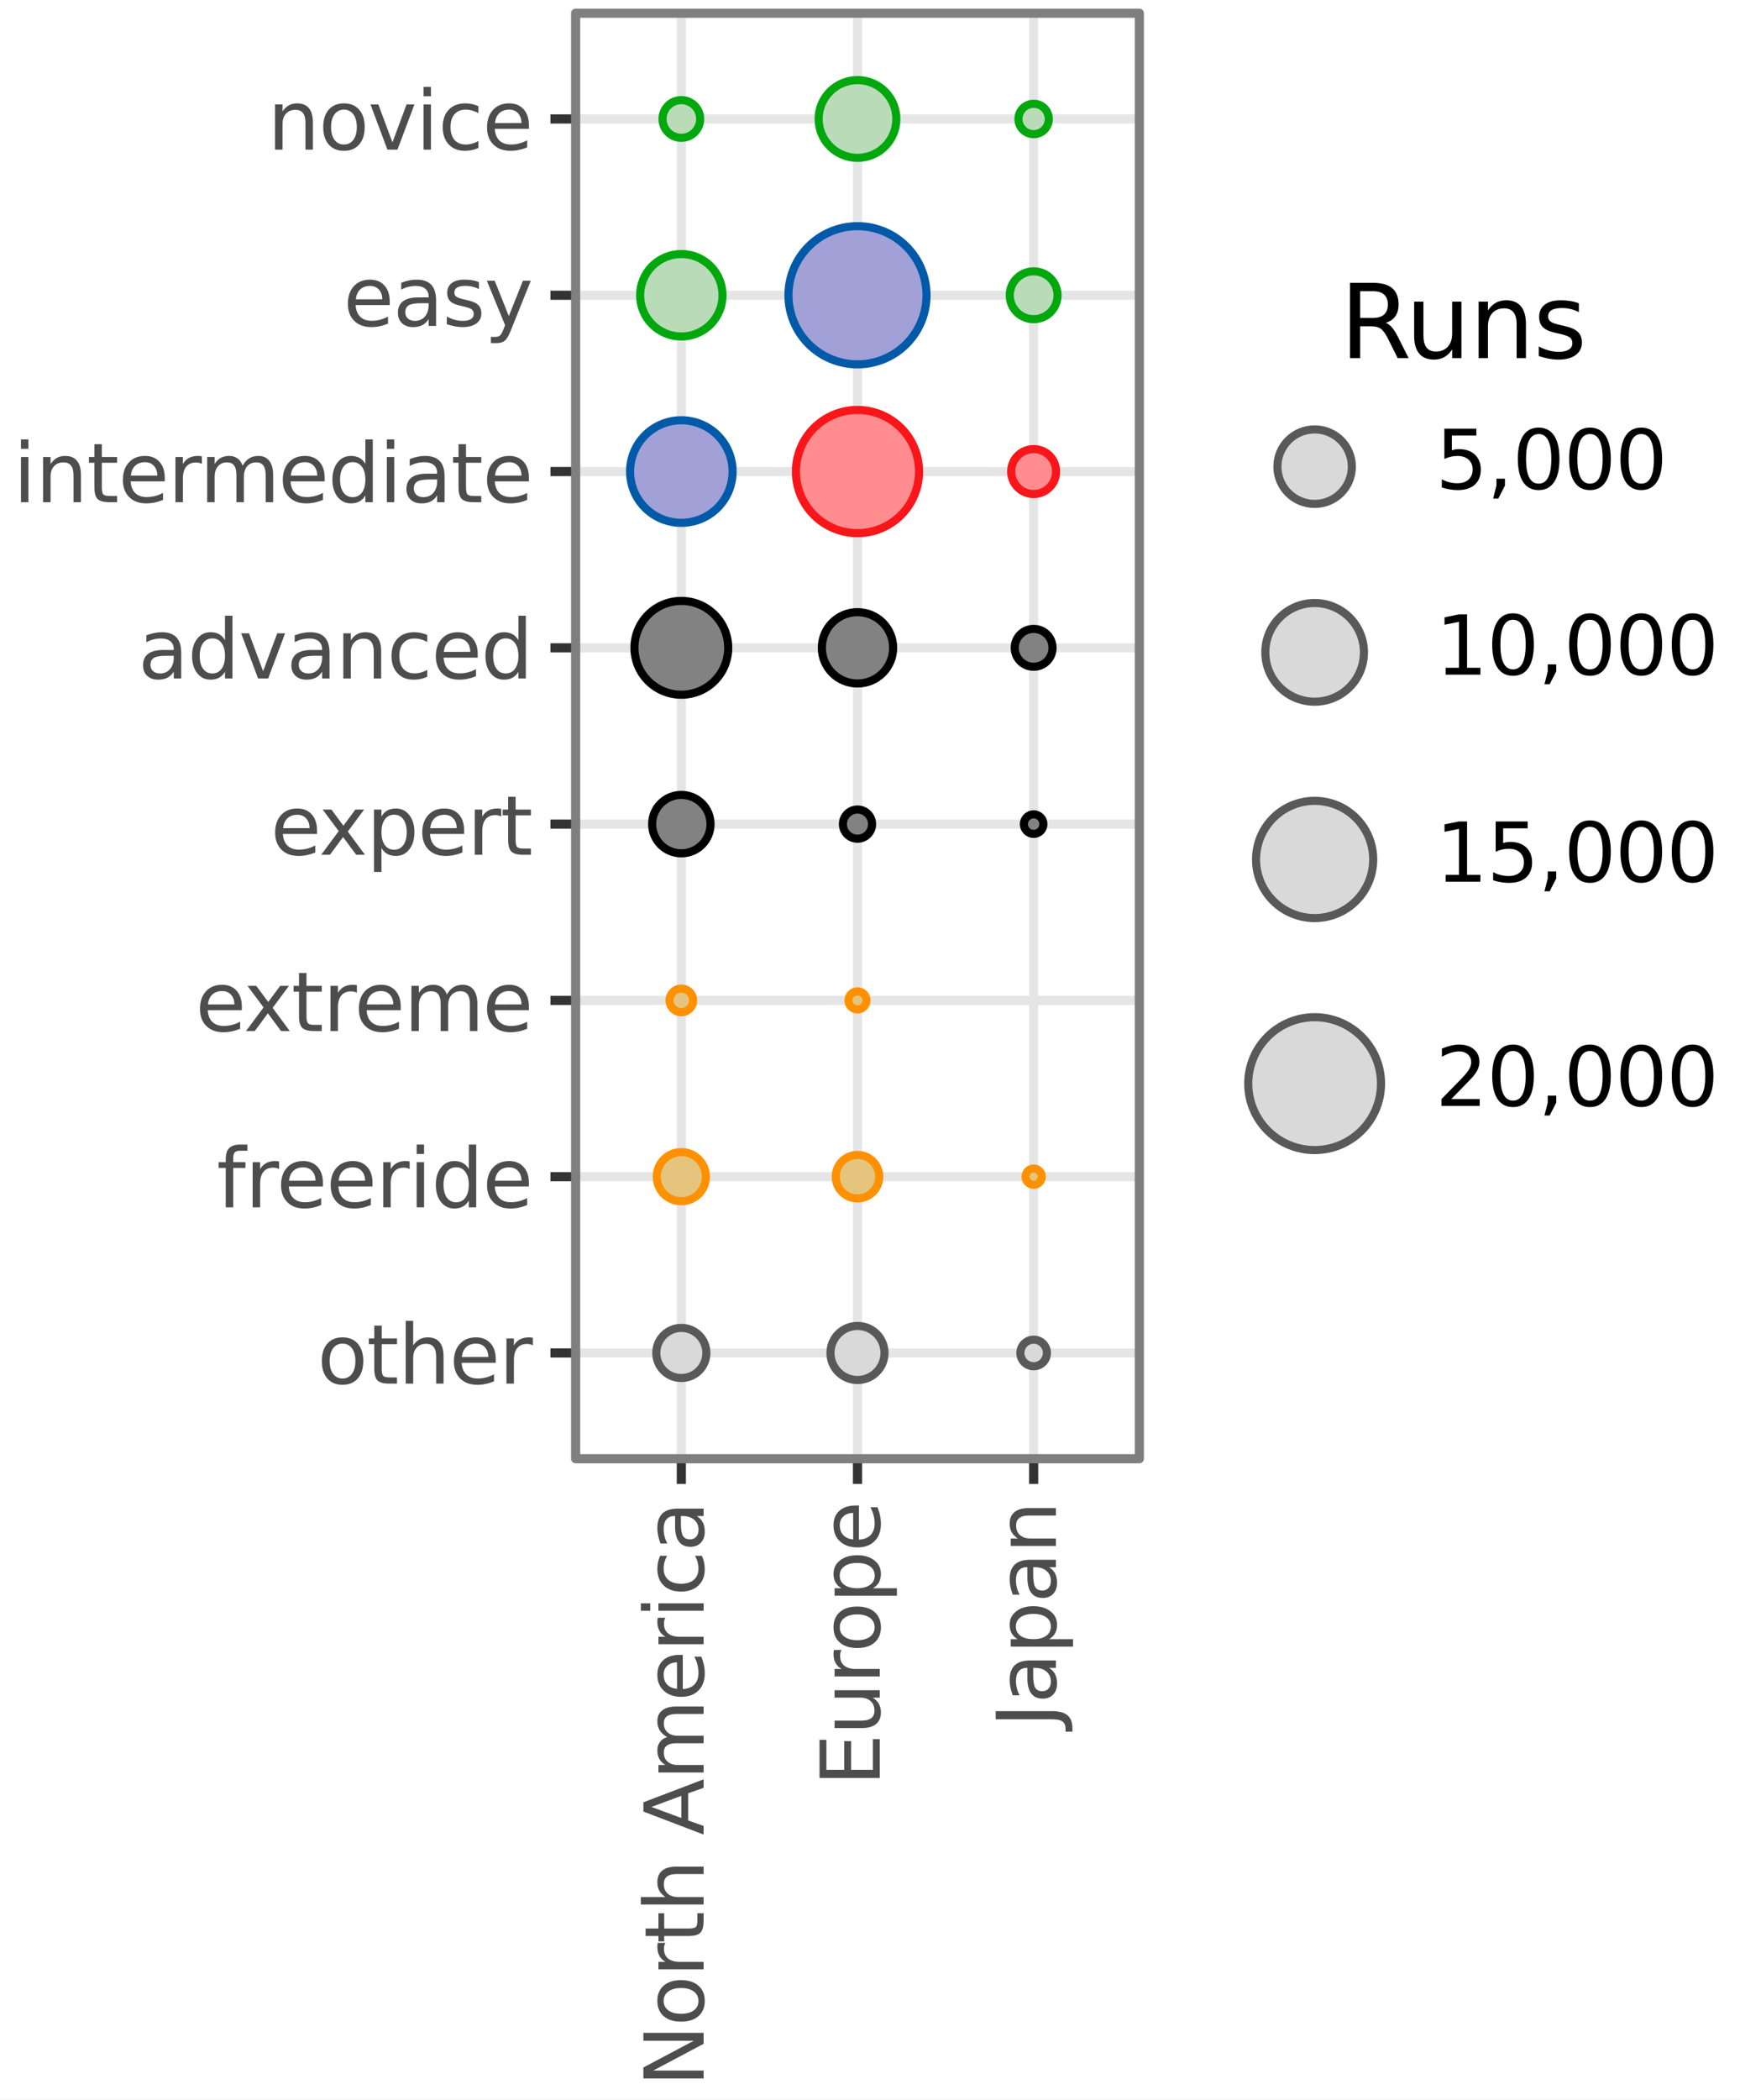 <?xml version="1.0" encoding="utf-8" standalone="no"?>
<!DOCTYPE svg PUBLIC "-//W3C//DTD SVG 1.1//EN"
  "http://www.w3.org/Graphics/SVG/1.1/DTD/svg11.dtd">
<svg xmlns:xlink="http://www.w3.org/1999/xlink" width="189.871pt" height="228.96pt" viewBox="0 0 189.871 228.96" xmlns="http://www.w3.org/2000/svg" version="1.1">
 <rect x="0" y="0" width="189.871" height="228.96" fill="#808080" stroke="none"/>
 <defs>
  <style type="text/css">*{stroke-linejoin: round; stroke-linecap: butt}</style>
 </defs>
 <g id="figure_1">
  <g id="patch_1">
   <path d="M 0 228.96 
L 189.871 228.96 
L 189.871 0 
L 0 0 
z
" style="fill: #ffffff; stroke: #ffffff; stroke-linejoin: miter"/>
  </g>
  <g id="axes_1">
   <g id="patch_2">
    <path d="M 62.815 159.061 
L 124.326 159.061 
L 124.326 1.44 
L 62.815 1.44 
z
" style="fill: #ffffff"/>
   </g>
   <g id="matplotlib.axis_1">
    <g id="xtick_1">
     <g id="line2d_1">
      <path d="M 74.348 159.061 
L 74.348 1.44 
" clip-path="url(#p0b097d162d)" style="fill: none; stroke: #e5e5e5; stroke-linecap: square"/>
     </g>
     <g id="line2d_2">
      <path d="M 74.348 159.061 
" style="fill: none; stroke: #333333; stroke-width: 1.5; stroke-linecap: square"/>
      <defs>
       <path id="mc88413f05f" d="M 0 0 
L 0 2.75 
" style="stroke: #333333"/>
      </defs>
      <g>
       <use xlink:href="#mc88413f05f" x="74.348" y="159.061" style="fill: #333333; stroke: #333333"/>
      </g>
     </g>
     <g id="text_1">
      <!-- North America -->
      <g style="fill: #4d4d4d" transform="translate(76.777 227.52) rotate(-90) scale(0.088 -0.088)">
       <defs>
        <path id="DejaVuSans-4e" d="M 628 4666 
L 1478 4666 
L 3547 763 
L 3547 4666 
L 4159 4666 
L 4159 0 
L 3309 0 
L 1241 3903 
L 1241 0 
L 628 0 
L 628 4666 
z
" transform="scale(0.016)"/>
        <path id="DejaVuSans-6f" d="M 1959 3097 
Q 1497 3097 1228 2736 
Q 959 2375 959 1747 
Q 959 1119 1226 758 
Q 1494 397 1959 397 
Q 2419 397 2687 759 
Q 2956 1122 2956 1747 
Q 2956 2369 2687 2733 
Q 2419 3097 1959 3097 
z
M 1959 3584 
Q 2709 3584 3137 3096 
Q 3566 2609 3566 1747 
Q 3566 888 3137 398 
Q 2709 -91 1959 -91 
Q 1206 -91 779 398 
Q 353 888 353 1747 
Q 353 2609 779 3096 
Q 1206 3584 1959 3584 
z
" transform="scale(0.016)"/>
        <path id="DejaVuSans-72" d="M 2631 2963 
Q 2534 3019 2420 3045 
Q 2306 3072 2169 3072 
Q 1681 3072 1420 2755 
Q 1159 2438 1159 1844 
L 1159 0 
L 581 0 
L 581 3500 
L 1159 3500 
L 1159 2956 
Q 1341 3275 1631 3429 
Q 1922 3584 2338 3584 
Q 2397 3584 2469 3576 
Q 2541 3569 2628 3553 
L 2631 2963 
z
" transform="scale(0.016)"/>
        <path id="DejaVuSans-74" d="M 1172 4494 
L 1172 3500 
L 2356 3500 
L 2356 3053 
L 1172 3053 
L 1172 1153 
Q 1172 725 1289 603 
Q 1406 481 1766 481 
L 2356 481 
L 2356 0 
L 1766 0 
Q 1100 0 847 248 
Q 594 497 594 1153 
L 594 3053 
L 172 3053 
L 172 3500 
L 594 3500 
L 594 4494 
L 1172 4494 
z
" transform="scale(0.016)"/>
        <path id="DejaVuSans-68" d="M 3513 2113 
L 3513 0 
L 2938 0 
L 2938 2094 
Q 2938 2591 2744 2837 
Q 2550 3084 2163 3084 
Q 1697 3084 1428 2787 
Q 1159 2491 1159 1978 
L 1159 0 
L 581 0 
L 581 4863 
L 1159 4863 
L 1159 2956 
Q 1366 3272 1645 3428 
Q 1925 3584 2291 3584 
Q 2894 3584 3203 3211 
Q 3513 2838 3513 2113 
z
" transform="scale(0.016)"/>
        <path id="DejaVuSans-20" transform="scale(0.016)"/>
        <path id="DejaVuSans-41" d="M 2188 4044 
L 1331 1722 
L 3047 1722 
L 2188 4044 
z
M 1831 4666 
L 2547 4666 
L 4325 0 
L 3669 0 
L 3244 1197 
L 1141 1197 
L 716 0 
L 50 0 
L 1831 4666 
z
" transform="scale(0.016)"/>
        <path id="DejaVuSans-6d" d="M 3328 2828 
Q 3544 3216 3844 3400 
Q 4144 3584 4550 3584 
Q 5097 3584 5394 3201 
Q 5691 2819 5691 2113 
L 5691 0 
L 5113 0 
L 5113 2094 
Q 5113 2597 4934 2840 
Q 4756 3084 4391 3084 
Q 3944 3084 3684 2787 
Q 3425 2491 3425 1978 
L 3425 0 
L 2847 0 
L 2847 2094 
Q 2847 2600 2669 2842 
Q 2491 3084 2119 3084 
Q 1678 3084 1418 2786 
Q 1159 2488 1159 1978 
L 1159 0 
L 581 0 
L 581 3500 
L 1159 3500 
L 1159 2956 
Q 1356 3278 1631 3431 
Q 1906 3584 2284 3584 
Q 2666 3584 2933 3390 
Q 3200 3197 3328 2828 
z
" transform="scale(0.016)"/>
        <path id="DejaVuSans-65" d="M 3597 1894 
L 3597 1613 
L 953 1613 
Q 991 1019 1311 708 
Q 1631 397 2203 397 
Q 2534 397 2845 478 
Q 3156 559 3463 722 
L 3463 178 
Q 3153 47 2828 -22 
Q 2503 -91 2169 -91 
Q 1331 -91 842 396 
Q 353 884 353 1716 
Q 353 2575 817 3079 
Q 1281 3584 2069 3584 
Q 2775 3584 3186 3129 
Q 3597 2675 3597 1894 
z
M 3022 2063 
Q 3016 2534 2758 2815 
Q 2500 3097 2075 3097 
Q 1594 3097 1305 2825 
Q 1016 2553 972 2059 
L 3022 2063 
z
" transform="scale(0.016)"/>
        <path id="DejaVuSans-69" d="M 603 3500 
L 1178 3500 
L 1178 0 
L 603 0 
L 603 3500 
z
M 603 4863 
L 1178 4863 
L 1178 4134 
L 603 4134 
L 603 4863 
z
" transform="scale(0.016)"/>
        <path id="DejaVuSans-63" d="M 3122 3366 
L 3122 2828 
Q 2878 2963 2633 3030 
Q 2388 3097 2138 3097 
Q 1578 3097 1268 2742 
Q 959 2388 959 1747 
Q 959 1106 1268 751 
Q 1578 397 2138 397 
Q 2388 397 2633 464 
Q 2878 531 3122 666 
L 3122 134 
Q 2881 22 2623 -34 
Q 2366 -91 2075 -91 
Q 1284 -91 818 406 
Q 353 903 353 1747 
Q 353 2603 823 3093 
Q 1294 3584 2113 3584 
Q 2378 3584 2631 3529 
Q 2884 3475 3122 3366 
z
" transform="scale(0.016)"/>
        <path id="DejaVuSans-61" d="M 2194 1759 
Q 1497 1759 1228 1600 
Q 959 1441 959 1056 
Q 959 750 1161 570 
Q 1363 391 1709 391 
Q 2188 391 2477 730 
Q 2766 1069 2766 1631 
L 2766 1759 
L 2194 1759 
z
M 3341 1997 
L 3341 0 
L 2766 0 
L 2766 531 
Q 2569 213 2275 61 
Q 1981 -91 1556 -91 
Q 1019 -91 701 211 
Q 384 513 384 1019 
Q 384 1609 779 1909 
Q 1175 2209 1959 2209 
L 2766 2209 
L 2766 2266 
Q 2766 2663 2505 2880 
Q 2244 3097 1772 3097 
Q 1472 3097 1187 3025 
Q 903 2953 641 2809 
L 641 3341 
Q 956 3463 1253 3523 
Q 1550 3584 1831 3584 
Q 2591 3584 2966 3190 
Q 3341 2797 3341 1997 
z
" transform="scale(0.016)"/>
       </defs>
       <use xlink:href="#DejaVuSans-4e"/>
       <use xlink:href="#DejaVuSans-6f" x="74.805"/>
       <use xlink:href="#DejaVuSans-72" x="135.986"/>
       <use xlink:href="#DejaVuSans-74" x="177.1"/>
       <use xlink:href="#DejaVuSans-68" x="216.309"/>
       <use xlink:href="#DejaVuSans-20" x="279.688"/>
       <use xlink:href="#DejaVuSans-41" x="311.475"/>
       <use xlink:href="#DejaVuSans-6d" x="379.883"/>
       <use xlink:href="#DejaVuSans-65" x="477.295"/>
       <use xlink:href="#DejaVuSans-72" x="538.818"/>
       <use xlink:href="#DejaVuSans-69" x="579.932"/>
       <use xlink:href="#DejaVuSans-63" x="607.715"/>
       <use xlink:href="#DejaVuSans-61" x="662.695"/>
      </g>
     </g>
    </g>
    <g id="xtick_2">
     <g id="line2d_3">
      <path d="M 93.571 159.061 
L 93.571 1.44 
" clip-path="url(#p0b097d162d)" style="fill: none; stroke: #e5e5e5; stroke-linecap: square"/>
     </g>
     <g id="line2d_4">
      <path d="M 93.571 159.061 
" style="fill: none; stroke: #333333; stroke-width: 1.5; stroke-linecap: square"/>
      <g>
       <use xlink:href="#mc88413f05f" x="93.571" y="159.061" style="fill: #333333; stroke: #333333"/>
      </g>
     </g>
     <g id="text_2">
      <!-- Europe -->
      <g style="fill: #4d4d4d" transform="translate(95.999 194.754) rotate(-90) scale(0.088 -0.088)">
       <defs>
        <path id="DejaVuSans-45" d="M 628 4666 
L 3578 4666 
L 3578 4134 
L 1259 4134 
L 1259 2753 
L 3481 2753 
L 3481 2222 
L 1259 2222 
L 1259 531 
L 3634 531 
L 3634 0 
L 628 0 
L 628 4666 
z
" transform="scale(0.016)"/>
        <path id="DejaVuSans-75" d="M 544 1381 
L 544 3500 
L 1119 3500 
L 1119 1403 
Q 1119 906 1312 657 
Q 1506 409 1894 409 
Q 2359 409 2629 706 
Q 2900 1003 2900 1516 
L 2900 3500 
L 3475 3500 
L 3475 0 
L 2900 0 
L 2900 538 
Q 2691 219 2414 64 
Q 2138 -91 1772 -91 
Q 1169 -91 856 284 
Q 544 659 544 1381 
z
M 1991 3584 
L 1991 3584 
z
" transform="scale(0.016)"/>
        <path id="DejaVuSans-70" d="M 1159 525 
L 1159 -1331 
L 581 -1331 
L 581 3500 
L 1159 3500 
L 1159 2969 
Q 1341 3281 1617 3432 
Q 1894 3584 2278 3584 
Q 2916 3584 3314 3078 
Q 3713 2572 3713 1747 
Q 3713 922 3314 415 
Q 2916 -91 2278 -91 
Q 1894 -91 1617 61 
Q 1341 213 1159 525 
z
M 3116 1747 
Q 3116 2381 2855 2742 
Q 2594 3103 2138 3103 
Q 1681 3103 1420 2742 
Q 1159 2381 1159 1747 
Q 1159 1113 1420 752 
Q 1681 391 2138 391 
Q 2594 391 2855 752 
Q 3116 1113 3116 1747 
z
" transform="scale(0.016)"/>
       </defs>
       <use xlink:href="#DejaVuSans-45"/>
       <use xlink:href="#DejaVuSans-75" x="63.184"/>
       <use xlink:href="#DejaVuSans-72" x="126.562"/>
       <use xlink:href="#DejaVuSans-6f" x="165.426"/>
       <use xlink:href="#DejaVuSans-70" x="226.607"/>
       <use xlink:href="#DejaVuSans-65" x="290.084"/>
      </g>
     </g>
    </g>
    <g id="xtick_3">
     <g id="line2d_5">
      <path d="M 112.793 159.061 
L 112.793 1.44 
" clip-path="url(#p0b097d162d)" style="fill: none; stroke: #e5e5e5; stroke-linecap: square"/>
     </g>
     <g id="line2d_6">
      <path d="M 112.793 159.061 
" style="fill: none; stroke: #333333; stroke-width: 1.5; stroke-linecap: square"/>
      <g>
       <use xlink:href="#mc88413f05f" x="112.793" y="159.061" style="fill: #333333; stroke: #333333"/>
      </g>
     </g>
     <g id="text_3">
      <!-- Japan -->
      <g style="fill: #4d4d4d" transform="translate(115.221 188.356) rotate(-90) scale(0.088 -0.088)">
       <defs>
        <path id="DejaVuSans-4a" d="M 628 4666 
L 1259 4666 
L 1259 325 
Q 1259 -519 939 -900 
Q 619 -1281 -91 -1281 
L -331 -1281 
L -331 -750 
L -134 -750 
Q 284 -750 456 -515 
Q 628 -281 628 325 
L 628 4666 
z
" transform="scale(0.016)"/>
        <path id="DejaVuSans-6e" d="M 3513 2113 
L 3513 0 
L 2938 0 
L 2938 2094 
Q 2938 2591 2744 2837 
Q 2550 3084 2163 3084 
Q 1697 3084 1428 2787 
Q 1159 2491 1159 1978 
L 1159 0 
L 581 0 
L 581 3500 
L 1159 3500 
L 1159 2956 
Q 1366 3272 1645 3428 
Q 1925 3584 2291 3584 
Q 2894 3584 3203 3211 
Q 3513 2838 3513 2113 
z
" transform="scale(0.016)"/>
       </defs>
       <use xlink:href="#DejaVuSans-4a"/>
       <use xlink:href="#DejaVuSans-61" x="29.492"/>
       <use xlink:href="#DejaVuSans-70" x="90.771"/>
       <use xlink:href="#DejaVuSans-61" x="154.248"/>
       <use xlink:href="#DejaVuSans-6e" x="215.527"/>
      </g>
     </g>
    </g>
   </g>
   <g id="matplotlib.axis_2">
    <g id="ytick_1">
     <g id="line2d_7">
      <path d="M 62.815 147.528 
L 124.326 147.528 
" clip-path="url(#p0b097d162d)" style="fill: none; stroke: #e5e5e5; stroke-linecap: square"/>
     </g>
     <g id="line2d_8">
      <path d="M 62.815 147.528 
" style="fill: none; stroke: #333333; stroke-width: 1.5; stroke-linecap: square"/>
      <defs>
       <path id="maac6cc00c2" d="M 0 0 
L -2.75 0 
" style="stroke: #333333"/>
      </defs>
      <g>
       <use xlink:href="#maac6cc00c2" x="62.815" y="147.528" style="fill: #333333; stroke: #333333"/>
      </g>
     </g>
     <g id="text_4">
      <!-- other -->
      <g style="fill: #4d4d4d" transform="translate(34.621 150.871) scale(0.088 -0.088)">
       <use xlink:href="#DejaVuSans-6f"/>
       <use xlink:href="#DejaVuSans-74" x="61.182"/>
       <use xlink:href="#DejaVuSans-68" x="100.391"/>
       <use xlink:href="#DejaVuSans-65" x="163.77"/>
       <use xlink:href="#DejaVuSans-72" x="225.293"/>
      </g>
     </g>
    </g>
    <g id="ytick_2">
     <g id="line2d_9">
      <path d="M 62.815 128.305 
L 124.326 128.305 
" clip-path="url(#p0b097d162d)" style="fill: none; stroke: #e5e5e5; stroke-linecap: square"/>
     </g>
     <g id="line2d_10">
      <path d="M 62.815 128.305 
" style="fill: none; stroke: #333333; stroke-width: 1.5; stroke-linecap: square"/>
      <g>
       <use xlink:href="#maac6cc00c2" x="62.815" y="128.305" style="fill: #333333; stroke: #333333"/>
      </g>
     </g>
     <g id="text_5">
      <!-- freeride -->
      <g style="fill: #4d4d4d" transform="translate(23.654 131.649) scale(0.088 -0.088)">
       <defs>
        <path id="DejaVuSans-66" d="M 2375 4863 
L 2375 4384 
L 1825 4384 
Q 1516 4384 1395 4259 
Q 1275 4134 1275 3809 
L 1275 3500 
L 2222 3500 
L 2222 3053 
L 1275 3053 
L 1275 0 
L 697 0 
L 697 3053 
L 147 3053 
L 147 3500 
L 697 3500 
L 697 3744 
Q 697 4328 969 4595 
Q 1241 4863 1831 4863 
L 2375 4863 
z
" transform="scale(0.016)"/>
        <path id="DejaVuSans-64" d="M 2906 2969 
L 2906 4863 
L 3481 4863 
L 3481 0 
L 2906 0 
L 2906 525 
Q 2725 213 2448 61 
Q 2172 -91 1784 -91 
Q 1150 -91 751 415 
Q 353 922 353 1747 
Q 353 2572 751 3078 
Q 1150 3584 1784 3584 
Q 2172 3584 2448 3432 
Q 2725 3281 2906 2969 
z
M 947 1747 
Q 947 1113 1208 752 
Q 1469 391 1925 391 
Q 2381 391 2643 752 
Q 2906 1113 2906 1747 
Q 2906 2381 2643 2742 
Q 2381 3103 1925 3103 
Q 1469 3103 1208 2742 
Q 947 2381 947 1747 
z
" transform="scale(0.016)"/>
       </defs>
       <use xlink:href="#DejaVuSans-66"/>
       <use xlink:href="#DejaVuSans-72" x="35.205"/>
       <use xlink:href="#DejaVuSans-65" x="74.068"/>
       <use xlink:href="#DejaVuSans-65" x="135.592"/>
       <use xlink:href="#DejaVuSans-72" x="197.115"/>
       <use xlink:href="#DejaVuSans-69" x="238.229"/>
       <use xlink:href="#DejaVuSans-64" x="266.012"/>
       <use xlink:href="#DejaVuSans-65" x="329.488"/>
      </g>
     </g>
    </g>
    <g id="ytick_3">
     <g id="line2d_11">
      <path d="M 62.815 109.083 
L 124.326 109.083 
" clip-path="url(#p0b097d162d)" style="fill: none; stroke: #e5e5e5; stroke-linecap: square"/>
     </g>
     <g id="line2d_12">
      <path d="M 62.815 109.083 
" style="fill: none; stroke: #333333; stroke-width: 1.5; stroke-linecap: square"/>
      <g>
       <use xlink:href="#maac6cc00c2" x="62.815" y="109.083" style="fill: #333333; stroke: #333333"/>
      </g>
     </g>
     <g id="text_6">
      <!-- extreme -->
      <g style="fill: #4d4d4d" transform="translate(21.325 112.427) scale(0.088 -0.088)">
       <defs>
        <path id="DejaVuSans-78" d="M 3513 3500 
L 2247 1797 
L 3578 0 
L 2900 0 
L 1881 1375 
L 863 0 
L 184 0 
L 1544 1831 
L 300 3500 
L 978 3500 
L 1906 2253 
L 2834 3500 
L 3513 3500 
z
" transform="scale(0.016)"/>
       </defs>
       <use xlink:href="#DejaVuSans-65"/>
       <use xlink:href="#DejaVuSans-78" x="59.773"/>
       <use xlink:href="#DejaVuSans-74" x="118.953"/>
       <use xlink:href="#DejaVuSans-72" x="158.162"/>
       <use xlink:href="#DejaVuSans-65" x="197.025"/>
       <use xlink:href="#DejaVuSans-6d" x="258.549"/>
       <use xlink:href="#DejaVuSans-65" x="355.961"/>
      </g>
     </g>
    </g>
    <g id="ytick_4">
     <g id="line2d_13">
      <path d="M 62.815 89.861 
L 124.326 89.861 
" clip-path="url(#p0b097d162d)" style="fill: none; stroke: #e5e5e5; stroke-linecap: square"/>
     </g>
     <g id="line2d_14">
      <path d="M 62.815 89.861 
" style="fill: none; stroke: #333333; stroke-width: 1.5; stroke-linecap: square"/>
      <g>
       <use xlink:href="#maac6cc00c2" x="62.815" y="89.861" style="fill: #333333; stroke: #333333"/>
      </g>
     </g>
     <g id="text_7">
      <!-- expert -->
      <g style="fill: #4d4d4d" transform="translate(29.527 93.205) scale(0.088 -0.088)">
       <use xlink:href="#DejaVuSans-65"/>
       <use xlink:href="#DejaVuSans-78" x="59.773"/>
       <use xlink:href="#DejaVuSans-70" x="118.953"/>
       <use xlink:href="#DejaVuSans-65" x="182.43"/>
       <use xlink:href="#DejaVuSans-72" x="243.953"/>
       <use xlink:href="#DejaVuSans-74" x="285.066"/>
      </g>
     </g>
    </g>
    <g id="ytick_5">
     <g id="line2d_15">
      <path d="M 62.815 70.639 
L 124.326 70.639 
" clip-path="url(#p0b097d162d)" style="fill: none; stroke: #e5e5e5; stroke-linecap: square"/>
     </g>
     <g id="line2d_16">
      <path d="M 62.815 70.639 
" style="fill: none; stroke: #333333; stroke-width: 1.5; stroke-linecap: square"/>
      <g>
       <use xlink:href="#maac6cc00c2" x="62.815" y="70.639" style="fill: #333333; stroke: #333333"/>
      </g>
     </g>
     <g id="text_8">
      <!-- advanced -->
      <g style="fill: #4d4d4d" transform="translate(15.068 73.983) scale(0.088 -0.088)">
       <defs>
        <path id="DejaVuSans-76" d="M 191 3500 
L 800 3500 
L 1894 563 
L 2988 3500 
L 3597 3500 
L 2284 0 
L 1503 0 
L 191 3500 
z
" transform="scale(0.016)"/>
       </defs>
       <use xlink:href="#DejaVuSans-61"/>
       <use xlink:href="#DejaVuSans-64" x="61.279"/>
       <use xlink:href="#DejaVuSans-76" x="124.756"/>
       <use xlink:href="#DejaVuSans-61" x="183.936"/>
       <use xlink:href="#DejaVuSans-6e" x="245.215"/>
       <use xlink:href="#DejaVuSans-63" x="308.594"/>
       <use xlink:href="#DejaVuSans-65" x="363.574"/>
       <use xlink:href="#DejaVuSans-64" x="425.098"/>
      </g>
     </g>
    </g>
    <g id="ytick_6">
     <g id="line2d_17">
      <path d="M 62.815 51.417 
L 124.326 51.417 
" clip-path="url(#p0b097d162d)" style="fill: none; stroke: #e5e5e5; stroke-linecap: square"/>
     </g>
     <g id="line2d_18">
      <path d="M 62.815 51.417 
" style="fill: none; stroke: #333333; stroke-width: 1.5; stroke-linecap: square"/>
      <g>
       <use xlink:href="#maac6cc00c2" x="62.815" y="51.417" style="fill: #333333; stroke: #333333"/>
      </g>
     </g>
     <g id="text_9">
      <!-- intermediate -->
      <g style="fill: #4d4d4d" transform="translate(1.44 54.761) scale(0.088 -0.088)">
       <use xlink:href="#DejaVuSans-69"/>
       <use xlink:href="#DejaVuSans-6e" x="27.783"/>
       <use xlink:href="#DejaVuSans-74" x="91.162"/>
       <use xlink:href="#DejaVuSans-65" x="130.371"/>
       <use xlink:href="#DejaVuSans-72" x="191.895"/>
       <use xlink:href="#DejaVuSans-6d" x="231.258"/>
       <use xlink:href="#DejaVuSans-65" x="328.67"/>
       <use xlink:href="#DejaVuSans-64" x="390.193"/>
       <use xlink:href="#DejaVuSans-69" x="453.67"/>
       <use xlink:href="#DejaVuSans-61" x="481.453"/>
       <use xlink:href="#DejaVuSans-74" x="542.732"/>
       <use xlink:href="#DejaVuSans-65" x="581.941"/>
      </g>
     </g>
    </g>
    <g id="ytick_7">
     <g id="line2d_19">
      <path d="M 62.815 32.195 
L 124.326 32.195 
" clip-path="url(#p0b097d162d)" style="fill: none; stroke: #e5e5e5; stroke-linecap: square"/>
     </g>
     <g id="line2d_20">
      <path d="M 62.815 32.195 
" style="fill: none; stroke: #333333; stroke-width: 1.5; stroke-linecap: square"/>
      <g>
       <use xlink:href="#maac6cc00c2" x="62.815" y="32.195" style="fill: #333333; stroke: #333333"/>
      </g>
     </g>
     <g id="text_10">
      <!-- easy -->
      <g style="fill: #4d4d4d" transform="translate(37.465 35.539) scale(0.088 -0.088)">
       <defs>
        <path id="DejaVuSans-73" d="M 2834 3397 
L 2834 2853 
Q 2591 2978 2328 3040 
Q 2066 3103 1784 3103 
Q 1356 3103 1142 2972 
Q 928 2841 928 2578 
Q 928 2378 1081 2264 
Q 1234 2150 1697 2047 
L 1894 2003 
Q 2506 1872 2764 1633 
Q 3022 1394 3022 966 
Q 3022 478 2636 193 
Q 2250 -91 1575 -91 
Q 1294 -91 989 -36 
Q 684 19 347 128 
L 347 722 
Q 666 556 975 473 
Q 1284 391 1588 391 
Q 1994 391 2212 530 
Q 2431 669 2431 922 
Q 2431 1156 2273 1281 
Q 2116 1406 1581 1522 
L 1381 1569 
Q 847 1681 609 1914 
Q 372 2147 372 2553 
Q 372 3047 722 3315 
Q 1072 3584 1716 3584 
Q 2034 3584 2315 3537 
Q 2597 3491 2834 3397 
z
" transform="scale(0.016)"/>
        <path id="DejaVuSans-79" d="M 2059 -325 
Q 1816 -950 1584 -1140 
Q 1353 -1331 966 -1331 
L 506 -1331 
L 506 -850 
L 844 -850 
Q 1081 -850 1212 -737 
Q 1344 -625 1503 -206 
L 1606 56 
L 191 3500 
L 800 3500 
L 1894 763 
L 2988 3500 
L 3597 3500 
L 2059 -325 
z
" transform="scale(0.016)"/>
       </defs>
       <use xlink:href="#DejaVuSans-65"/>
       <use xlink:href="#DejaVuSans-61" x="61.523"/>
       <use xlink:href="#DejaVuSans-73" x="122.803"/>
       <use xlink:href="#DejaVuSans-79" x="174.902"/>
      </g>
     </g>
    </g>
    <g id="ytick_8">
     <g id="line2d_21">
      <path d="M 62.815 12.973 
L 124.326 12.973 
" clip-path="url(#p0b097d162d)" style="fill: none; stroke: #e5e5e5; stroke-linecap: square"/>
     </g>
     <g id="line2d_22">
      <path d="M 62.815 12.973 
" style="fill: none; stroke: #333333; stroke-width: 1.5; stroke-linecap: square"/>
      <g>
       <use xlink:href="#maac6cc00c2" x="62.815" y="12.973" style="fill: #333333; stroke: #333333"/>
      </g>
     </g>
     <g id="text_11">
      <!-- novice -->
      <g style="fill: #4d4d4d" transform="translate(29.197 16.317) scale(0.088 -0.088)">
       <use xlink:href="#DejaVuSans-6e"/>
       <use xlink:href="#DejaVuSans-6f" x="63.379"/>
       <use xlink:href="#DejaVuSans-76" x="124.561"/>
       <use xlink:href="#DejaVuSans-69" x="183.74"/>
       <use xlink:href="#DejaVuSans-63" x="211.523"/>
       <use xlink:href="#DejaVuSans-65" x="266.504"/>
      </g>
     </g>
    </g>
   </g>
   <g id="PathCollection_1">
    <path d="M 74.348 57.01 
C 75.832 57.01 77.255 56.421 78.303 55.372 
C 79.352 54.323 79.942 52.901 79.942 51.417 
C 79.942 49.934 79.352 48.511 78.303 47.462 
C 77.255 46.414 75.832 45.824 74.348 45.824 
C 72.865 45.824 71.442 46.414 70.394 47.462 
C 69.345 48.511 68.755 49.934 68.755 51.417 
C 68.755 52.901 69.345 54.323 70.394 55.372 
C 71.442 56.421 72.865 57.01 74.348 57.01 
z
" clip-path="url(#p0b097d162d)" style="fill: #a1a1d8; stroke: #005aa8; stroke-width: 0.886"/>
    <path d="M 93.571 130.677 
C 94.2 130.677 94.803 130.428 95.248 129.983 
C 95.693 129.538 95.943 128.935 95.943 128.305 
C 95.943 127.676 95.693 127.073 95.248 126.628 
C 94.803 126.183 94.2 125.933 93.571 125.933 
C 92.941 125.933 92.338 126.183 91.893 126.628 
C 91.448 127.073 91.199 127.676 91.199 128.305 
C 91.199 128.935 91.448 129.538 91.893 129.983 
C 92.338 130.428 92.941 130.677 93.571 130.677 
z
" clip-path="url(#p0b097d162d)" style="fill: #e5c47e; stroke: #ff9100; stroke-width: 0.886"/>
    <path d="M 112.793 90.928 
C 113.075 90.928 113.347 90.815 113.546 90.615 
C 113.746 90.415 113.859 90.144 113.859 89.861 
C 113.859 89.579 113.746 89.307 113.546 89.108 
C 113.347 88.908 113.075 88.795 112.793 88.795 
C 112.51 88.795 112.239 88.908 112.039 89.108 
C 111.839 89.307 111.726 89.579 111.726 89.861 
C 111.726 90.144 111.839 90.415 112.039 90.615 
C 112.239 90.815 112.51 90.928 112.793 90.928 
z
" clip-path="url(#p0b097d162d)" style="fill: #828282; stroke: #000000; stroke-width: 0.886"/>
    <path d="M 93.571 39.728 
C 95.568 39.728 97.484 38.934 98.897 37.522 
C 100.31 36.109 101.103 34.193 101.103 32.195 
C 101.103 30.198 100.31 28.281 98.897 26.869 
C 97.484 25.456 95.568 24.662 93.571 24.662 
C 91.573 24.662 89.657 25.456 88.244 26.869 
C 86.831 28.281 86.038 30.198 86.038 32.195 
C 86.038 34.193 86.831 36.109 88.244 37.522 
C 89.657 38.934 91.573 39.728 93.571 39.728 
z
" clip-path="url(#p0b097d162d)" style="fill: #a1a1d8; stroke: #005aa8; stroke-width: 0.886"/>
    <path d="M 93.571 74.529 
C 94.602 74.529 95.591 74.119 96.321 73.389 
C 97.05 72.66 97.46 71.671 97.46 70.639 
C 97.46 69.608 97.05 68.619 96.321 67.889 
C 95.591 67.16 94.602 66.75 93.571 66.75 
C 92.539 66.75 91.55 67.16 90.82 67.889 
C 90.091 68.619 89.681 69.608 89.681 70.639 
C 89.681 71.671 90.091 72.66 90.82 73.389 
C 91.55 74.119 92.539 74.529 93.571 74.529 
z
" clip-path="url(#p0b097d162d)" style="fill: #828282; stroke: #000000; stroke-width: 0.886"/>
    <path d="M 74.348 110.369 
C 74.69 110.369 75.017 110.234 75.258 109.993 
C 75.499 109.752 75.635 109.424 75.635 109.083 
C 75.635 108.742 75.499 108.415 75.258 108.174 
C 75.017 107.933 74.69 107.797 74.348 107.797 
C 74.007 107.797 73.68 107.933 73.439 108.174 
C 73.198 108.415 73.062 108.742 73.062 109.083 
C 73.062 109.424 73.198 109.752 73.439 109.993 
C 73.68 110.234 74.007 110.369 74.348 110.369 
z
" clip-path="url(#p0b097d162d)" style="fill: #e5c47e; stroke: #ff9100; stroke-width: 0.886"/>
    <path d="M 74.348 93.047 
C 75.193 93.047 76.003 92.711 76.601 92.114 
C 77.198 91.516 77.534 90.706 77.534 89.861 
C 77.534 89.017 77.198 88.206 76.601 87.609 
C 76.003 87.012 75.193 86.676 74.348 86.676 
C 73.504 86.676 72.694 87.012 72.096 87.609 
C 71.499 88.206 71.163 89.017 71.163 89.861 
C 71.163 90.706 71.499 91.516 72.096 92.114 
C 72.694 92.711 73.504 93.047 74.348 93.047 
z
" clip-path="url(#p0b097d162d)" style="fill: #828282; stroke: #000000; stroke-width: 0.886"/>
    <path d="M 74.348 15.028 
C 74.893 15.028 75.416 14.812 75.802 14.426 
C 76.187 14.041 76.403 13.518 76.403 12.973 
C 76.403 12.428 76.187 11.906 75.802 11.52 
C 75.416 11.135 74.893 10.918 74.348 10.918 
C 73.804 10.918 73.281 11.135 72.895 11.52 
C 72.51 11.906 72.294 12.428 72.294 12.973 
C 72.294 13.518 72.51 14.041 72.895 14.426 
C 73.281 14.812 73.804 15.028 74.348 15.028 
z
" clip-path="url(#p0b097d162d)" style="fill: #badbb8; stroke: #00a80e; stroke-width: 0.886"/>
    <path d="M 112.793 53.868 
C 113.442 53.868 114.066 53.609 114.525 53.15 
C 114.985 52.69 115.243 52.067 115.243 51.417 
C 115.243 50.767 114.985 50.144 114.525 49.685 
C 114.066 49.225 113.442 48.967 112.793 48.967 
C 112.143 48.967 111.519 49.225 111.06 49.685 
C 110.6 50.144 110.342 50.767 110.342 51.417 
C 110.342 52.067 110.6 52.69 111.06 53.15 
C 111.519 53.609 112.143 53.868 112.793 53.868 
z
" clip-path="url(#p0b097d162d)" style="fill: #ff8c8e; stroke: #f8161a; stroke-width: 0.886"/>
    <path d="M 93.571 58.135 
C 95.352 58.135 97.061 57.427 98.32 56.167 
C 99.58 54.908 100.288 53.199 100.288 51.417 
C 100.288 49.636 99.58 47.927 98.32 46.667 
C 97.061 45.408 95.352 44.7 93.571 44.7 
C 91.789 44.7 90.08 45.408 88.821 46.667 
C 87.561 47.927 86.853 49.636 86.853 51.417 
C 86.853 53.199 87.561 54.908 88.821 56.167 
C 90.08 57.427 91.789 58.135 93.571 58.135 
z
" clip-path="url(#p0b097d162d)" style="fill: #ff8c8e; stroke: #f8161a; stroke-width: 0.886"/>
    <path d="M 93.571 17.212 
C 94.695 17.212 95.773 16.766 96.568 15.971 
C 97.363 15.176 97.81 14.097 97.81 12.973 
C 97.81 11.849 97.363 10.771 96.568 9.976 
C 95.773 9.181 94.695 8.734 93.571 8.734 
C 92.446 8.734 91.368 9.181 90.573 9.976 
C 89.778 10.771 89.331 11.849 89.331 12.973 
C 89.331 14.097 89.778 15.176 90.573 15.971 
C 91.368 16.766 92.446 17.212 93.571 17.212 
z
" clip-path="url(#p0b097d162d)" style="fill: #badbb8; stroke: #00a80e; stroke-width: 0.886"/>
    <path d="M 112.793 129.192 
C 113.028 129.192 113.253 129.098 113.419 128.932 
C 113.585 128.766 113.679 128.541 113.679 128.305 
C 113.679 128.07 113.585 127.845 113.419 127.679 
C 113.253 127.513 113.028 127.419 112.793 127.419 
C 112.558 127.419 112.332 127.513 112.166 127.679 
C 112 127.845 111.906 128.07 111.906 128.305 
C 111.906 128.541 112 128.766 112.166 128.932 
C 112.332 129.098 112.558 129.192 112.793 129.192 
z
" clip-path="url(#p0b097d162d)" style="fill: #e5c47e; stroke: #ff9100; stroke-width: 0.886"/>
    <path d="M 112.793 72.703 
C 113.34 72.703 113.865 72.485 114.252 72.098 
C 114.639 71.712 114.856 71.187 114.856 70.639 
C 114.856 70.092 114.639 69.567 114.252 69.18 
C 113.865 68.793 113.34 68.576 112.793 68.576 
C 112.245 68.576 111.72 68.793 111.333 69.18 
C 110.946 69.567 110.729 70.092 110.729 70.639 
C 110.729 71.187 110.946 71.712 111.333 72.098 
C 111.72 72.485 112.245 72.703 112.793 72.703 
z
" clip-path="url(#p0b097d162d)" style="fill: #828282; stroke: #000000; stroke-width: 0.886"/>
    <path d="M 112.793 34.803 
C 113.484 34.803 114.148 34.528 114.637 34.039 
C 115.126 33.55 115.4 32.887 115.4 32.195 
C 115.4 31.504 115.126 30.84 114.637 30.351 
C 114.148 29.862 113.484 29.587 112.793 29.587 
C 112.101 29.587 111.438 29.862 110.948 30.351 
C 110.459 30.84 110.185 31.504 110.185 32.195 
C 110.185 32.887 110.459 33.55 110.948 34.039 
C 111.438 34.528 112.101 34.803 112.793 34.803 
z
" clip-path="url(#p0b097d162d)" style="fill: #badbb8; stroke: #00a80e; stroke-width: 0.886"/>
    <path d="M 74.348 130.985 
C 75.059 130.985 75.741 130.703 76.243 130.2 
C 76.746 129.698 77.028 129.016 77.028 128.305 
C 77.028 127.595 76.746 126.913 76.243 126.411 
C 75.741 125.908 75.059 125.626 74.348 125.626 
C 73.638 125.626 72.956 125.908 72.454 126.411 
C 71.951 126.913 71.669 127.595 71.669 128.305 
C 71.669 129.016 71.951 129.698 72.454 130.2 
C 72.956 130.703 73.638 130.985 74.348 130.985 
z
" clip-path="url(#p0b097d162d)" style="fill: #e5c47e; stroke: #ff9100; stroke-width: 0.886"/>
    <path d="M 74.348 150.259 
C 75.073 150.259 75.768 149.971 76.28 149.459 
C 76.792 148.947 77.08 148.252 77.08 147.528 
C 77.08 146.803 76.792 146.108 76.28 145.596 
C 75.768 145.084 75.073 144.796 74.348 144.796 
C 73.624 144.796 72.929 145.084 72.417 145.596 
C 71.905 146.108 71.617 146.803 71.617 147.528 
C 71.617 148.252 71.905 148.947 72.417 149.459 
C 72.929 149.971 73.624 150.259 74.348 150.259 
z
" clip-path="url(#p0b097d162d)" style="fill: #d9d9d9; stroke: #595959; stroke-width: 0.886"/>
    <path d="M 93.571 110.07 
C 93.832 110.07 94.083 109.966 94.268 109.781 
C 94.453 109.596 94.557 109.345 94.557 109.083 
C 94.557 108.822 94.453 108.571 94.268 108.386 
C 94.083 108.201 93.832 108.097 93.571 108.097 
C 93.309 108.097 93.058 108.201 92.873 108.386 
C 92.688 108.571 92.584 108.822 92.584 109.083 
C 92.584 109.345 92.688 109.596 92.873 109.781 
C 93.058 109.966 93.309 110.07 93.571 110.07 
z
" clip-path="url(#p0b097d162d)" style="fill: #e5c47e; stroke: #ff9100; stroke-width: 0.886"/>
    <path d="M 93.571 91.452 
C 93.992 91.452 94.397 91.284 94.695 90.986 
C 94.993 90.688 95.161 90.283 95.161 89.861 
C 95.161 89.44 94.993 89.035 94.695 88.737 
C 94.397 88.439 93.992 88.271 93.571 88.271 
C 93.149 88.271 92.744 88.439 92.446 88.737 
C 92.148 89.035 91.98 89.44 91.98 89.861 
C 91.98 90.283 92.148 90.688 92.446 90.986 
C 92.744 91.284 93.149 91.452 93.571 91.452 
z
" clip-path="url(#p0b097d162d)" style="fill: #828282; stroke: #000000; stroke-width: 0.886"/>
    <path d="M 93.571 150.476 
C 94.352 150.476 95.102 150.165 95.655 149.612 
C 96.208 149.059 96.519 148.309 96.519 147.528 
C 96.519 146.746 96.208 145.996 95.655 145.443 
C 95.102 144.89 94.352 144.579 93.571 144.579 
C 92.789 144.579 92.039 144.89 91.486 145.443 
C 90.933 145.996 90.622 146.746 90.622 147.528 
C 90.622 148.309 90.933 149.059 91.486 149.612 
C 92.039 150.165 92.789 150.476 93.571 150.476 
z
" clip-path="url(#p0b097d162d)" style="fill: #d9d9d9; stroke: #595959; stroke-width: 0.886"/>
    <path d="M 74.348 75.754 
C 75.705 75.754 77.006 75.215 77.965 74.256 
C 78.925 73.297 79.463 71.996 79.463 70.639 
C 79.463 69.283 78.925 67.982 77.965 67.022 
C 77.006 66.063 75.705 65.524 74.348 65.524 
C 72.992 65.524 71.691 66.063 70.732 67.022 
C 69.772 67.982 69.233 69.283 69.233 70.639 
C 69.233 71.996 69.772 73.297 70.732 74.256 
C 71.691 75.215 72.992 75.754 74.348 75.754 
z
" clip-path="url(#p0b097d162d)" style="fill: #828282; stroke: #000000; stroke-width: 0.886"/>
    <path d="M 74.348 36.692 
C 75.541 36.692 76.685 36.218 77.528 35.375 
C 78.371 34.532 78.845 33.388 78.845 32.195 
C 78.845 31.003 78.371 29.859 77.528 29.016 
C 76.685 28.172 75.541 27.699 74.348 27.699 
C 73.156 27.699 72.012 28.172 71.169 29.016 
C 70.326 29.859 69.852 31.003 69.852 32.195 
C 69.852 33.388 70.326 34.532 71.169 35.375 
C 72.012 36.218 73.156 36.692 74.348 36.692 
z
" clip-path="url(#p0b097d162d)" style="fill: #badbb8; stroke: #00a80e; stroke-width: 0.886"/>
    <path d="M 112.793 148.976 
C 113.177 148.976 113.545 148.823 113.816 148.551 
C 114.088 148.28 114.241 147.912 114.241 147.528 
C 114.241 147.143 114.088 146.775 113.816 146.504 
C 113.545 146.232 113.177 146.079 112.793 146.079 
C 112.409 146.079 112.04 146.232 111.769 146.504 
C 111.497 146.775 111.345 147.143 111.345 147.528 
C 111.345 147.912 111.497 148.28 111.769 148.551 
C 112.04 148.823 112.409 148.976 112.793 148.976 
z
" clip-path="url(#p0b097d162d)" style="fill: #d9d9d9; stroke: #595959; stroke-width: 0.886"/>
    <path d="M 112.793 14.629 
C 113.232 14.629 113.653 14.455 113.964 14.144 
C 114.274 13.834 114.449 13.412 114.449 12.973 
C 114.449 12.534 114.274 12.113 113.964 11.802 
C 113.653 11.492 113.232 11.317 112.793 11.317 
C 112.353 11.317 111.932 11.492 111.621 11.802 
C 111.311 12.113 111.136 12.534 111.136 12.973 
C 111.136 13.412 111.311 13.834 111.621 14.144 
C 111.932 14.455 112.353 14.629 112.793 14.629 
z
" clip-path="url(#p0b097d162d)" style="fill: #badbb8; stroke: #00a80e; stroke-width: 0.886"/>
   </g>
  </g>
  <g id="patch_3">
   <path d="M 62.815 159.061 
L 124.326 159.061 
L 124.326 1.44 
L 62.815 1.44 
L 62.815 159.061 
z
" style="fill: none; stroke: #7f7f7f; stroke-linejoin: miter"/>
  </g>
  <g id="patch_4">
   <path d="M 130.806 130.808 
L 188.431 130.808 
L 188.431 29.693 
L 130.806 29.693 
z
" style="fill: #ffffff"/>
  </g>
  <g id="text_12">
   <!-- Runs -->
   <g transform="translate(146.208 39.051) scale(0.11 -0.11)">
    <defs>
     <path id="DejaVuSans-52" d="M 2841 2188 
Q 3044 2119 3236 1894 
Q 3428 1669 3622 1275 
L 4263 0 
L 3584 0 
L 2988 1197 
Q 2756 1666 2539 1819 
Q 2322 1972 1947 1972 
L 1259 1972 
L 1259 0 
L 628 0 
L 628 4666 
L 2053 4666 
Q 2853 4666 3247 4331 
Q 3641 3997 3641 3322 
Q 3641 2881 3436 2590 
Q 3231 2300 2841 2188 
z
M 1259 4147 
L 1259 2491 
L 2053 2491 
Q 2509 2491 2742 2702 
Q 2975 2913 2975 3322 
Q 2975 3731 2742 3939 
Q 2509 4147 2053 4147 
L 1259 4147 
z
" transform="scale(0.016)"/>
    </defs>
    <use xlink:href="#DejaVuSans-52"/>
    <use xlink:href="#DejaVuSans-75" x="64.982"/>
    <use xlink:href="#DejaVuSans-6e" x="128.361"/>
    <use xlink:href="#DejaVuSans-73" x="191.74"/>
   </g>
  </g>
  <g id="line2d_23">
   <path d="M 143.454 50.884 
" clip-path="url(#p1e71356f36)" style="fill: none; stroke: #1f77b4; stroke-width: 1.5; stroke-linecap: square"/>
   <defs>
    <path id="m02803838ed" d="M 0 4.062 
C 1.077 4.062 2.111 3.634 2.873 2.873 
C 3.634 2.111 4.062 1.077 4.062 0 
C 4.062 -1.077 3.634 -2.111 2.873 -2.873 
C 2.111 -3.634 1.077 -4.062 0 -4.062 
C -1.077 -4.062 -2.111 -3.634 -2.873 -2.873 
C -3.634 -2.111 -4.062 -1.077 -4.062 0 
C -4.062 1.077 -3.634 2.111 -2.873 2.873 
C -2.111 3.634 -1.077 4.062 0 4.062 
z
" style="stroke: #595959; stroke-width: 0.886"/>
   </defs>
   <g clip-path="url(#p1e71356f36)">
    <use xlink:href="#m02803838ed" x="143.454" y="50.884" style="fill: #d9d9d9; stroke: #595959; stroke-width: 0.886"/>
   </g>
  </g>
  <g id="text_13">
   <!-- 5,000 -->
   <g transform="translate(156.639 53.313) scale(0.088 -0.088)">
    <defs>
     <path id="DejaVuSans-35" d="M 691 4666 
L 3169 4666 
L 3169 4134 
L 1269 4134 
L 1269 2991 
Q 1406 3038 1543 3061 
Q 1681 3084 1819 3084 
Q 2600 3084 3056 2656 
Q 3513 2228 3513 1497 
Q 3513 744 3044 326 
Q 2575 -91 1722 -91 
Q 1428 -91 1123 -41 
Q 819 9 494 109 
L 494 744 
Q 775 591 1075 516 
Q 1375 441 1709 441 
Q 2250 441 2565 725 
Q 2881 1009 2881 1497 
Q 2881 1984 2565 2268 
Q 2250 2553 1709 2553 
Q 1456 2553 1204 2497 
Q 953 2441 691 2322 
L 691 4666 
z
" transform="scale(0.016)"/>
     <path id="DejaVuSans-2c" d="M 750 794 
L 1409 794 
L 1409 256 
L 897 -744 
L 494 -744 
L 750 256 
L 750 794 
z
" transform="scale(0.016)"/>
     <path id="DejaVuSans-30" d="M 2034 4250 
Q 1547 4250 1301 3770 
Q 1056 3291 1056 2328 
Q 1056 1369 1301 889 
Q 1547 409 2034 409 
Q 2525 409 2770 889 
Q 3016 1369 3016 2328 
Q 3016 3291 2770 3770 
Q 2525 4250 2034 4250 
z
M 2034 4750 
Q 2819 4750 3233 4129 
Q 3647 3509 3647 2328 
Q 3647 1150 3233 529 
Q 2819 -91 2034 -91 
Q 1250 -91 836 529 
Q 422 1150 422 2328 
Q 422 3509 836 4129 
Q 1250 4750 2034 4750 
z
" transform="scale(0.016)"/>
    </defs>
    <use xlink:href="#DejaVuSans-35"/>
    <use xlink:href="#DejaVuSans-2c" x="63.623"/>
    <use xlink:href="#DejaVuSans-30" x="95.41"/>
    <use xlink:href="#DejaVuSans-30" x="159.033"/>
    <use xlink:href="#DejaVuSans-30" x="222.656"/>
   </g>
  </g>
  <g id="line2d_24">
   <path d="M 143.454 71.134 
" clip-path="url(#p584ecdd2eb)" style="fill: none; stroke: #1f77b4; stroke-width: 1.5; stroke-linecap: square"/>
   <defs>
    <path id="m8fd71a5ddf" d="M 0 5.381 
C 1.427 5.381 2.796 4.814 3.805 3.805 
C 4.814 2.796 5.381 1.427 5.381 0 
C 5.381 -1.427 4.814 -2.796 3.805 -3.805 
C 2.796 -4.814 1.427 -5.381 0 -5.381 
C -1.427 -5.381 -2.796 -4.814 -3.805 -3.805 
C -4.814 -2.796 -5.381 -1.427 -5.381 0 
C -5.381 1.427 -4.814 2.796 -3.805 3.805 
C -2.796 4.814 -1.427 5.381 0 5.381 
z
" style="stroke: #595959; stroke-width: 0.886"/>
   </defs>
   <g clip-path="url(#p584ecdd2eb)">
    <use xlink:href="#m8fd71a5ddf" x="143.454" y="71.134" style="fill: #d9d9d9; stroke: #595959; stroke-width: 0.886"/>
   </g>
  </g>
  <g id="text_14">
   <!-- 10,000 -->
   <g transform="translate(156.639 73.563) scale(0.088 -0.088)">
    <defs>
     <path id="DejaVuSans-31" d="M 794 531 
L 1825 531 
L 1825 4091 
L 703 3866 
L 703 4441 
L 1819 4666 
L 2450 4666 
L 2450 531 
L 3481 531 
L 3481 0 
L 794 0 
L 794 531 
z
" transform="scale(0.016)"/>
    </defs>
    <use xlink:href="#DejaVuSans-31"/>
    <use xlink:href="#DejaVuSans-30" x="63.623"/>
    <use xlink:href="#DejaVuSans-2c" x="127.246"/>
    <use xlink:href="#DejaVuSans-30" x="159.033"/>
    <use xlink:href="#DejaVuSans-30" x="222.656"/>
    <use xlink:href="#DejaVuSans-30" x="286.279"/>
   </g>
  </g>
  <g id="line2d_25">
   <path d="M 143.454 93.715 
" clip-path="url(#p2c1025869a)" style="fill: none; stroke: #1f77b4; stroke-width: 1.5; stroke-linecap: square"/>
   <defs>
    <path id="m376c95ff3e" d="M 0 6.393 
C 1.695 6.393 3.322 5.719 4.52 4.52 
C 5.719 3.322 6.393 1.695 6.393 0 
C 6.393 -1.695 5.719 -3.322 4.52 -4.52 
C 3.322 -5.719 1.695 -6.393 0 -6.393 
C -1.695 -6.393 -3.322 -5.719 -4.52 -4.52 
C -5.719 -3.322 -6.393 -1.695 -6.393 0 
C -6.393 1.695 -5.719 3.322 -4.52 4.52 
C -3.322 5.719 -1.695 6.393 0 6.393 
z
" style="stroke: #595959; stroke-width: 0.886"/>
   </defs>
   <g clip-path="url(#p2c1025869a)">
    <use xlink:href="#m376c95ff3e" x="143.454" y="93.715" style="fill: #d9d9d9; stroke: #595959; stroke-width: 0.886"/>
   </g>
  </g>
  <g id="text_15">
   <!-- 15,000 -->
   <g transform="translate(156.639 96.143) scale(0.088 -0.088)">
    <use xlink:href="#DejaVuSans-31"/>
    <use xlink:href="#DejaVuSans-35" x="63.623"/>
    <use xlink:href="#DejaVuSans-2c" x="127.246"/>
    <use xlink:href="#DejaVuSans-30" x="159.033"/>
    <use xlink:href="#DejaVuSans-30" x="222.656"/>
    <use xlink:href="#DejaVuSans-30" x="286.279"/>
   </g>
  </g>
  <g id="line2d_26">
   <path d="M 143.454 118.159 
" clip-path="url(#pcc1292f1e3)" style="fill: none; stroke: #1f77b4; stroke-width: 1.5; stroke-linecap: square"/>
   <defs>
    <path id="mb5703c7728" d="M 0 7.245 
C 1.922 7.245 3.765 6.482 5.123 5.123 
C 6.482 3.765 7.245 1.922 7.245 0 
C 7.245 -1.922 6.482 -3.765 5.123 -5.123 
C 3.765 -6.482 1.922 -7.245 0 -7.245 
C -1.922 -7.245 -3.765 -6.482 -5.123 -5.123 
C -6.482 -3.765 -7.245 -1.922 -7.245 0 
C -7.245 1.922 -6.482 3.765 -5.123 5.123 
C -3.765 6.482 -1.922 7.245 0 7.245 
z
" style="stroke: #595959; stroke-width: 0.886"/>
   </defs>
   <g clip-path="url(#pcc1292f1e3)">
    <use xlink:href="#mb5703c7728" x="143.454" y="118.159" style="fill: #d9d9d9; stroke: #595959; stroke-width: 0.886"/>
   </g>
  </g>
  <g id="text_16">
   <!-- 20,000 -->
   <g transform="translate(156.639 120.588) scale(0.088 -0.088)">
    <defs>
     <path id="DejaVuSans-32" d="M 1228 531 
L 3431 531 
L 3431 0 
L 469 0 
L 469 531 
Q 828 903 1448 1529 
Q 2069 2156 2228 2338 
Q 2531 2678 2651 2914 
Q 2772 3150 2772 3378 
Q 2772 3750 2511 3984 
Q 2250 4219 1831 4219 
Q 1534 4219 1204 4116 
Q 875 4013 500 3803 
L 500 4441 
Q 881 4594 1212 4672 
Q 1544 4750 1819 4750 
Q 2544 4750 2975 4387 
Q 3406 4025 3406 3419 
Q 3406 3131 3298 2873 
Q 3191 2616 2906 2266 
Q 2828 2175 2409 1742 
Q 1991 1309 1228 531 
z
" transform="scale(0.016)"/>
    </defs>
    <use xlink:href="#DejaVuSans-32"/>
    <use xlink:href="#DejaVuSans-30" x="63.623"/>
    <use xlink:href="#DejaVuSans-2c" x="127.246"/>
    <use xlink:href="#DejaVuSans-30" x="159.033"/>
    <use xlink:href="#DejaVuSans-30" x="222.656"/>
    <use xlink:href="#DejaVuSans-30" x="286.279"/>
   </g>
  </g>
 </g>
 <defs>
  <clipPath id="p0b097d162d">
   <rect x="62.815" y="1.44" width="61.511" height="157.621"/>
  </clipPath>
  <clipPath id="p1e71356f36">
   <path d="M 131.806 59.35 
L 131.806 42.419 
L 155.103 42.419 
L 155.103 59.35 
"/>
  </clipPath>
  <clipPath id="p584ecdd2eb">
   <path d="M 131.806 80.919 
L 131.806 61.35 
L 155.103 61.35 
L 155.103 80.919 
"/>
  </clipPath>
  <clipPath id="p2c1025869a">
   <path d="M 131.806 104.511 
L 131.806 82.919 
L 155.103 82.919 
L 155.103 104.511 
"/>
  </clipPath>
  <clipPath id="pcc1292f1e3">
   <path d="M 131.806 129.808 
L 131.806 106.511 
L 155.103 106.511 
L 155.103 129.808 
"/>
  </clipPath>
 </defs>
</svg>
